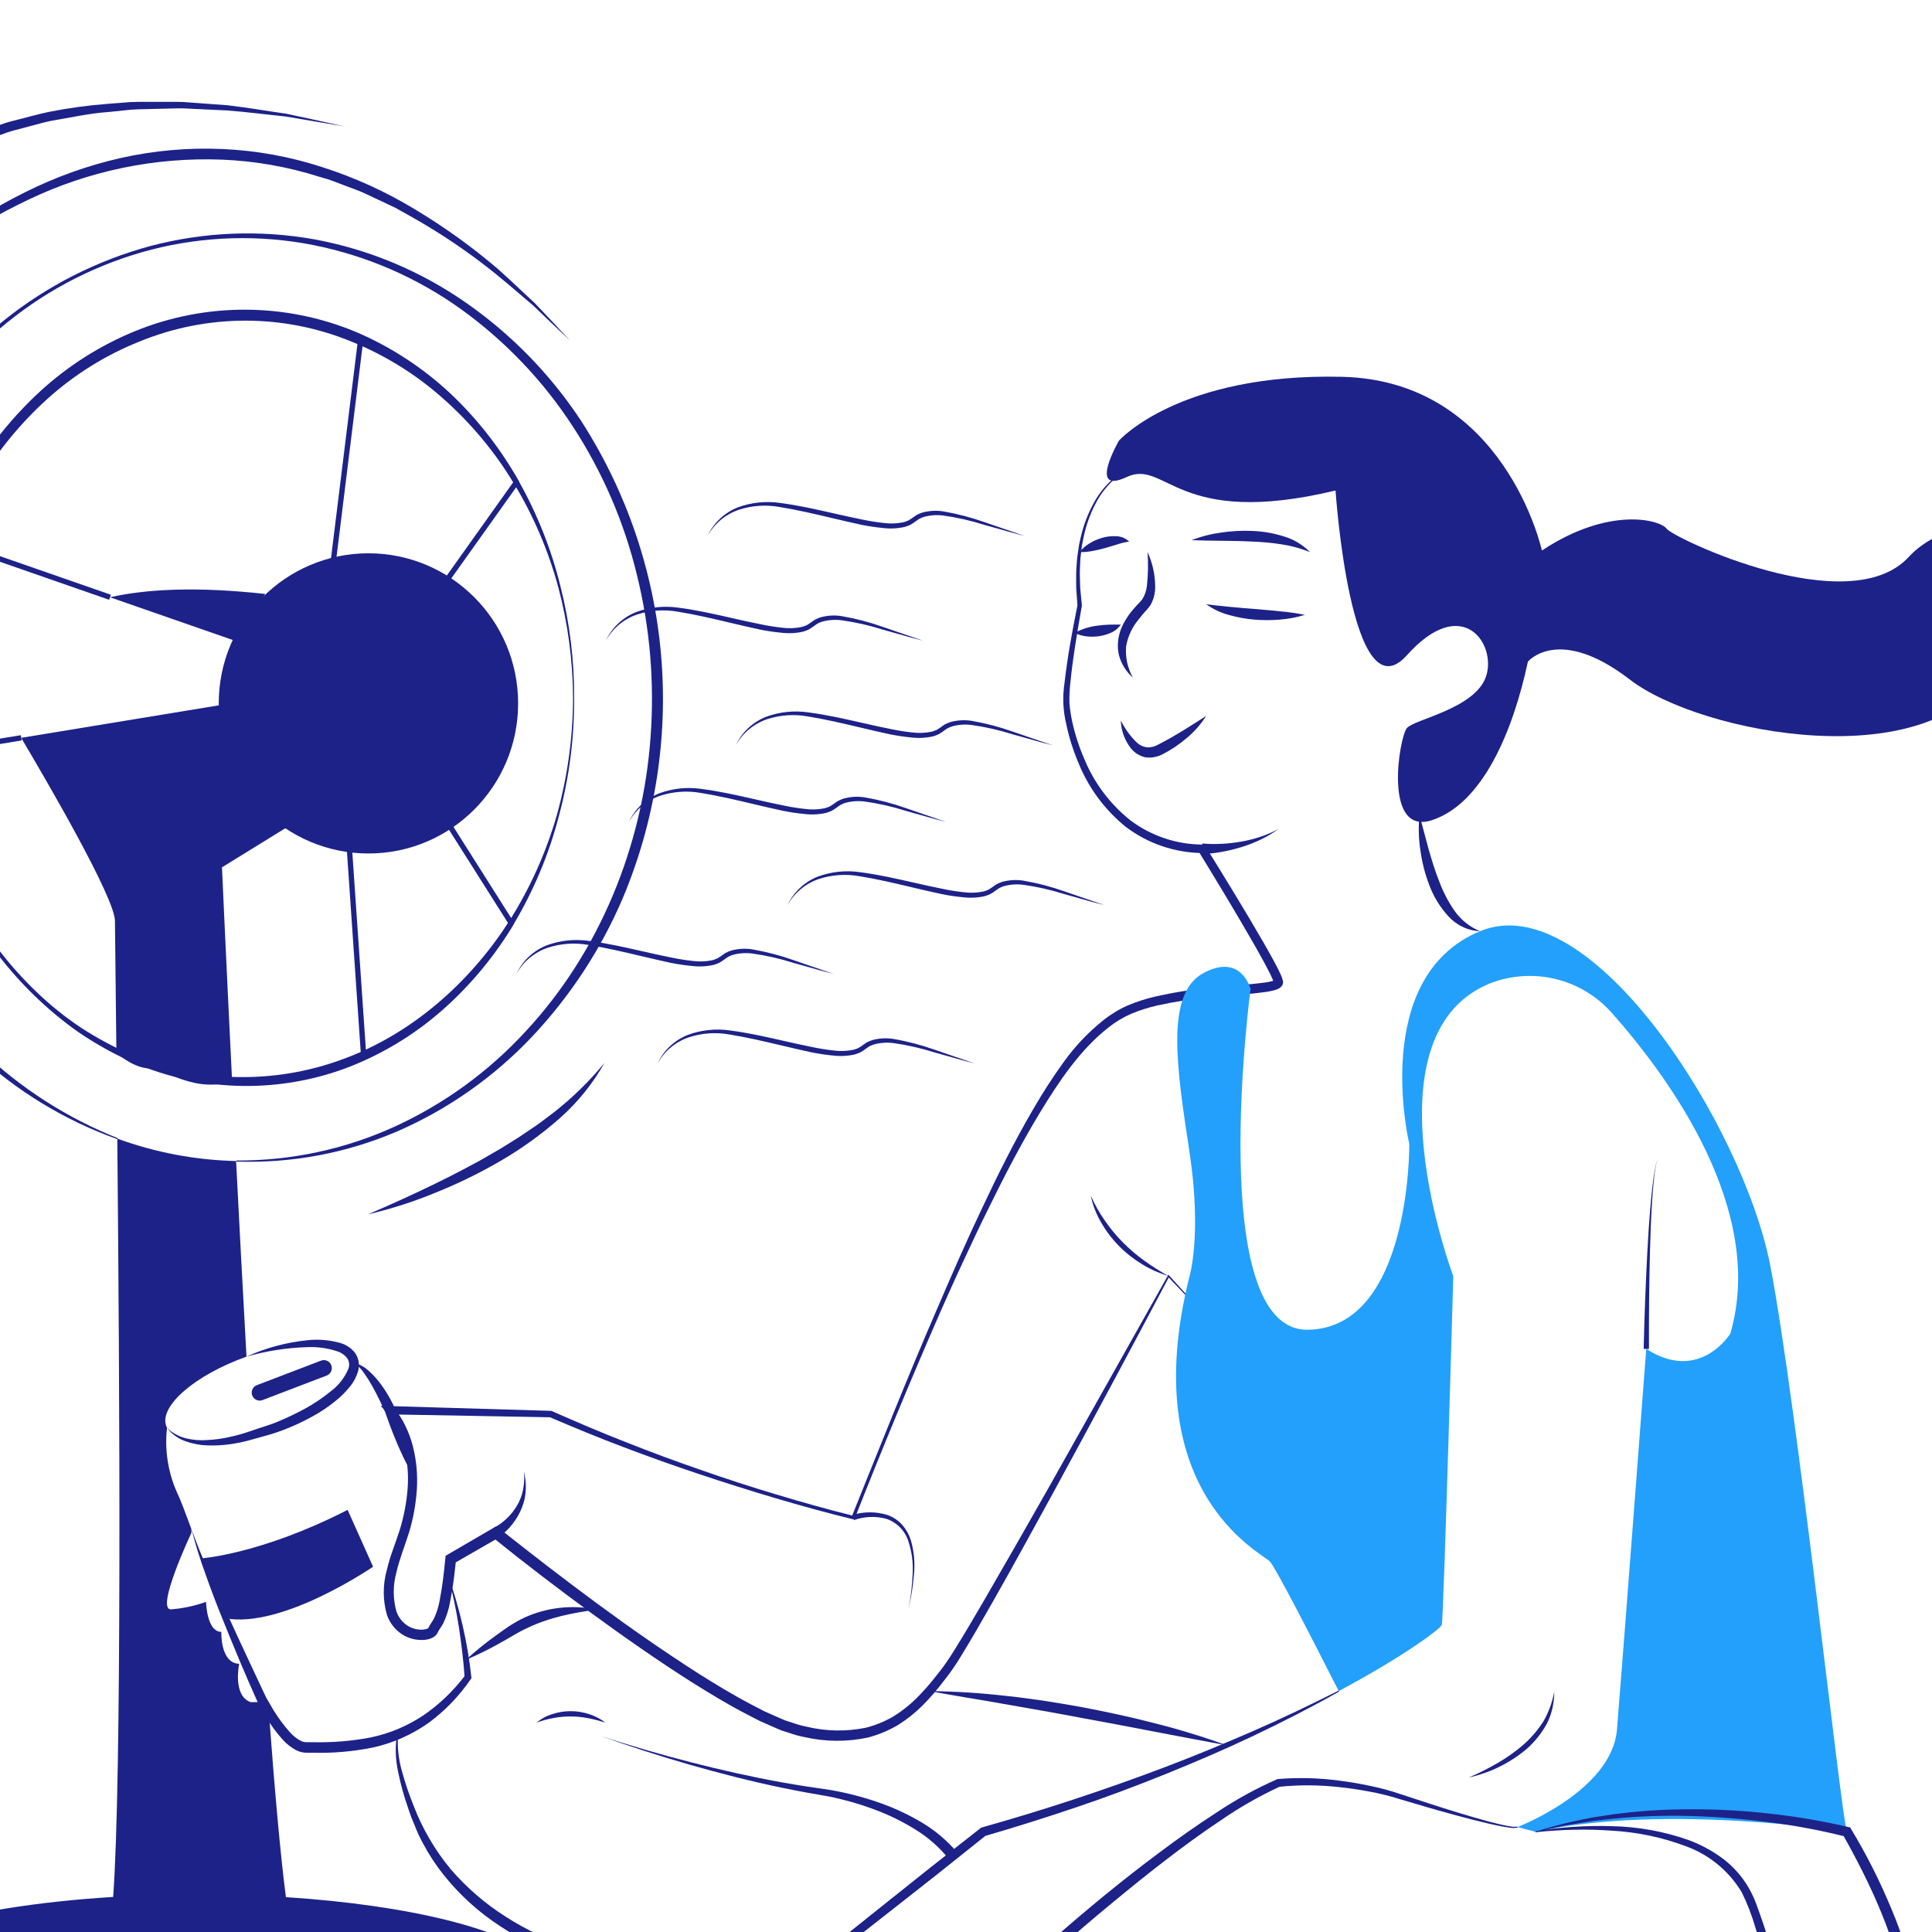 <svg width="130" height="130" viewBox="0 0 130 130" fill="none" xmlns="http://www.w3.org/2000/svg">
<g clip-path="url(#clip0_1121_14242)">
<path d="M15.664 43.064L7.399 40.188C9.885 39.629 13.264 39.461 17.85 39.966C16.491 42.127 15.692 44.594 15.525 47.143L15.664 43.064ZM7.735 61.971C7.735 60.406 3.049 52.383 1.424 49.647L15.518 47.33C15.453 50.005 16.325 53.013 19.393 55.61L14.936 58.361C14.936 58.361 15.2 64.288 15.618 72.758C12.91 72.639 10.258 71.952 7.831 70.742C7.778 65.742 7.735 62.397 7.735 61.971ZM22.822 137.44C22.734 137.904 22.778 138.383 22.95 138.822C19.747 139.167 16.528 139.337 13.307 139.331C0.195 139.331 -10.438 136.677 -10.438 133.4C-10.438 130.614 -2.748 128.279 7.614 127.641C8.199 119.708 8.053 93.441 7.892 76.615C10.457 77.552 13.157 78.061 15.886 78.123C16.096 82.246 16.332 86.73 16.586 91.285C13.125 92.521 10.707 94.605 11.182 95.945C11.199 95.996 11.222 96.045 11.25 96.092L11.235 96.095C11.07 97.593 11.312 99.108 11.935 100.479C12.132 100.877 12.46 101.75 12.882 102.904L12.878 103.144C12.878 103.144 10.435 108.322 11.507 108.29C12.312 108.228 13.104 108.058 13.864 107.785C13.864 107.785 13.907 109.805 14.893 109.805C14.893 109.805 14.807 111.911 16.093 111.954C16.093 111.954 15.636 114.099 16.864 114.533H17.507L17.621 114.393C17.779 114.683 17.936 114.959 18.093 115.217V115.22C18.482 120.467 18.872 124.858 19.239 127.655C27.586 128.193 34.158 129.833 36.305 131.921C32.187 132.963 23.218 135.456 22.822 137.44Z" fill="#1D2289"/>
<path d="M7.891 76.649C4.395 75.401 1.186 73.459 -1.544 70.94C-4.255 68.386 -6.489 65.366 -8.141 62.024C-9.795 58.679 -10.871 55.076 -11.322 51.369C-11.451 50.447 -11.53 49.518 -11.56 48.586L-11.607 47.19C-11.618 46.724 -11.59 46.258 -11.583 45.793C-11.513 43.931 -11.298 42.077 -10.939 40.249C-10.209 36.591 -8.862 33.086 -6.955 29.883C-5.056 26.686 -2.599 23.857 0.298 21.532C3.201 19.214 6.548 17.518 10.132 16.551C13.729 15.602 17.489 15.45 21.151 16.104C24.819 16.78 28.3 18.236 31.361 20.373C34.427 22.509 37.057 25.211 39.113 28.336C42.154 33.06 43.997 38.459 44.481 44.062C44.965 49.664 44.074 55.3 41.887 60.478C40.414 63.914 38.348 67.061 35.783 69.775C33.219 72.486 30.135 74.648 26.716 76.134C23.301 77.597 19.607 78.288 15.896 78.159L15.897 78.088C19.578 78.11 23.22 77.33 26.57 75.802C29.901 74.272 32.895 72.093 35.376 69.391C40.368 64.028 43.253 56.87 43.775 49.593C44.046 45.942 43.739 42.272 42.865 38.718C42.008 35.158 40.549 31.773 38.552 28.707C36.557 25.637 34.012 22.964 31.047 20.823C28.07 18.682 24.672 17.204 21.079 16.489C17.473 15.778 13.755 15.882 10.195 16.795C6.633 17.719 3.31 19.401 0.452 21.726C-0.977 22.878 -2.293 24.166 -3.476 25.57C-4.653 26.979 -5.703 28.489 -6.612 30.084C-8.428 33.275 -9.695 36.75 -10.359 40.363C-10.701 42.161 -10.902 43.984 -10.96 45.814C-10.963 46.271 -10.989 46.729 -10.975 47.186L-10.921 48.558C-10.913 49.474 -10.795 50.382 -10.7 51.291C-10.282 54.937 -9.25 58.484 -7.648 61.782C-6.059 65.092 -3.907 68.099 -1.287 70.667C1.372 73.214 4.497 75.222 7.915 76.582L7.891 76.649Z" fill="#1D2289"/>
<path d="M7.844 70.71C8.188 70.741 8.528 70.81 8.857 70.914C9.018 70.96 9.178 71.009 9.333 71.069C9.491 71.121 9.644 71.187 9.79 71.268C10.076 71.452 10.373 71.619 10.678 71.769C10.995 71.887 11.328 71.954 11.665 71.969C12.002 71.981 12.337 72.01 12.67 72.056C13.001 72.096 13.331 72.125 13.656 72.186C14.324 72.306 14.98 72.486 15.616 72.722L15.613 72.794C14.939 72.977 14.236 73.028 13.543 72.943C13.202 72.894 12.865 72.82 12.535 72.72C12.201 72.627 11.877 72.503 11.567 72.349C11.262 72.194 10.94 72.073 10.608 71.989C10.279 71.906 9.92 71.904 9.582 71.828C9.249 71.739 8.931 71.603 8.637 71.423C8.331 71.249 8.053 71.031 7.812 70.774L7.844 70.71Z" fill="#1D2289"/>
<path d="M38.631 46.993C38.645 49.651 38.305 52.299 37.618 54.867C36.95 57.448 35.917 59.92 34.55 62.207L34.577 62.111L34.577 62.114L34.578 62.164L34.55 62.211C33.254 64.376 31.631 66.327 29.738 67.993C27.832 69.664 25.644 70.979 23.275 71.875C18.475 73.652 13.167 73.445 8.519 71.299C7.381 70.765 6.287 70.14 5.248 69.431C4.224 68.706 3.257 67.903 2.355 67.03C1.453 66.16 0.617 65.223 -0.144 64.227C-0.507 63.717 -0.883 63.215 -1.221 62.687C-1.547 62.153 -1.896 61.632 -2.186 61.076C-4.626 56.665 -5.891 51.697 -5.859 46.653C-5.856 44.134 -5.534 41.625 -4.899 39.188C-4.586 37.967 -4.184 36.77 -3.695 35.609L-3.33 34.736C-3.212 34.443 -3.056 34.168 -2.921 33.883L-2.5 33.036C-2.35 32.758 -2.186 32.488 -2.028 32.215C-0.753 30.027 0.843 28.043 2.705 26.329C4.578 24.612 6.74 23.241 9.091 22.28C13.851 20.341 19.181 20.357 23.93 22.326C26.262 23.318 28.404 24.709 30.261 26.436C32.1 28.163 33.664 30.16 34.9 32.361L34.926 32.406L34.925 32.452L34.925 32.456L34.9 32.364C36.153 34.586 37.099 36.968 37.71 39.446C38.337 41.912 38.647 44.448 38.631 46.993ZM38.56 46.993C38.547 44.458 38.211 41.935 37.559 39.486C36.895 37.046 35.896 34.711 34.591 32.547L34.567 32.507L34.566 32.456L34.566 32.452L34.59 32.543C33.31 30.425 31.72 28.511 29.872 26.867C28.041 25.223 25.938 23.911 23.659 22.989C19.083 21.106 13.951 21.105 9.374 22.986C7.096 23.898 4.997 25.207 3.174 26.853C1.35 28.506 -0.217 30.425 -1.473 32.545C-1.629 32.811 -1.796 33.07 -1.946 33.339L-2.371 34.16C-2.507 34.436 -2.665 34.703 -2.785 34.987L-3.156 35.835C-3.654 36.966 -4.069 38.132 -4.396 39.325C-5.06 41.714 -5.418 44.178 -5.462 46.657C-5.515 49.142 -5.255 51.624 -4.689 54.044C-4.1 56.462 -3.195 58.791 -1.996 60.97C-1.39 62.054 -0.707 63.093 0.048 64.079C0.81 65.058 1.645 65.977 2.545 66.83C3.443 67.683 4.412 68.457 5.441 69.145C6.476 69.819 7.563 70.408 8.692 70.907C13.257 72.863 18.396 72.995 23.054 71.275C27.676 69.588 31.562 66.168 34.241 62.017L34.213 62.114L34.213 62.111L34.214 62.056L34.241 62.014C35.658 59.787 36.747 57.367 37.474 54.827C38.183 52.276 38.548 49.641 38.56 46.993Z" fill="#1D2289"/>
<path d="M24.791 57.429C30.354 57.429 34.863 52.907 34.863 47.329C34.863 41.751 30.354 37.23 24.791 37.23C19.228 37.23 14.719 41.751 14.719 47.329C14.719 52.907 19.228 57.429 24.791 57.429Z" fill="#1D2289"/>
<path d="M75.113 32.131C74.523 32.631 74.04 33.245 73.693 33.936C73.34 34.624 73.08 35.355 72.919 36.112L72.805 36.679L72.735 37.254C72.674 37.636 72.685 38.025 72.659 38.41C72.654 38.796 72.677 39.182 72.684 39.568L72.796 40.722L72.799 40.745L72.795 40.768C72.49 42.516 72.185 44.273 72.012 46.031C71.965 46.463 71.948 46.898 71.961 47.332C71.997 47.765 72.064 48.194 72.16 48.618C72.352 49.472 72.626 50.306 72.978 51.108C73.647 52.719 74.716 54.132 76.082 55.214C77.472 56.25 79.154 56.815 80.886 56.829L81.038 56.832L81.12 56.964C82.442 59.094 83.751 61.228 85.009 63.402C85.321 63.948 85.632 64.492 85.923 65.059C85.996 65.201 86.071 65.34 86.137 65.494L86.24 65.72C86.274 65.814 86.304 65.926 86.33 66.029L86.335 66.049L86.335 66.105C86.334 66.141 86.327 66.177 86.316 66.212C86.297 66.272 86.267 66.327 86.225 66.374C86.174 66.432 86.112 66.481 86.044 66.516C85.954 66.563 85.86 66.6 85.762 66.626C85.599 66.671 85.434 66.707 85.267 66.732C83.993 66.917 82.758 66.968 81.519 67.098C80.287 67.204 79.065 67.392 77.858 67.66C77.266 67.795 76.685 67.98 76.124 68.212C75.573 68.453 75.056 68.764 74.585 69.138C72.669 70.64 71.262 72.754 69.972 74.869C68.684 77.002 67.533 79.225 66.436 81.471C65.879 82.591 65.349 83.724 64.823 84.859C64.287 85.989 63.785 87.136 63.274 88.278C61.271 92.866 59.353 97.492 57.52 102.155L57.483 102.248L57.386 102.225C55.637 101.801 53.907 101.32 52.184 100.811C50.462 100.299 48.748 99.758 47.044 99.189C45.339 98.62 43.647 98.016 41.966 97.377C40.282 96.746 38.622 96.053 36.967 95.348L37.049 95.366L26.247 95.171L26.451 94.695C26.788 95.071 27.069 95.496 27.283 95.954C27.498 96.398 27.668 96.863 27.788 97.342C28.026 98.294 28.113 99.278 28.046 100.257C27.979 101.228 27.804 102.188 27.523 103.12C27.228 104.056 26.872 104.915 26.672 105.807C26.435 106.663 26.435 107.568 26.672 108.424C26.804 108.807 27.055 109.137 27.388 109.366C27.718 109.586 28.113 109.686 28.507 109.649C28.698 109.634 28.858 109.548 28.828 109.532C28.887 109.409 28.956 109.291 29.034 109.179C29.095 109.092 29.151 109.001 29.202 108.907C29.387 108.507 29.517 108.085 29.591 107.65C29.77 106.745 29.873 105.807 29.965 104.87L29.983 104.685L30.144 104.591L33.183 102.821L33.4 102.694L33.602 102.854C37.931 106.277 42.345 109.629 46.986 112.601C48.152 113.333 49.327 114.052 50.54 114.685L51.45 115.157L52.381 115.568C52.537 115.634 52.691 115.708 52.848 115.768L53.323 115.92C53.637 116.034 53.959 116.124 54.286 116.188C55.586 116.499 56.937 116.523 58.247 116.258C58.886 116.096 59.5 115.848 60.073 115.521C60.641 115.173 61.169 114.762 61.644 114.295C62.126 113.815 62.576 113.305 62.992 112.767C63.424 112.24 63.819 111.683 64.174 111.101C64.907 109.937 65.602 108.736 66.3 107.542C67.687 105.146 69.064 102.743 70.431 100.332L78.58 85.84L78.618 85.772L78.669 85.829L79.855 87.131L79.802 87.18L78.588 85.904L78.677 85.893C76.086 90.794 73.465 95.678 70.812 100.545C69.48 102.976 68.152 105.409 66.78 107.82C66.091 109.024 65.409 110.229 64.677 111.417C64.316 112.022 63.913 112.6 63.473 113.148C63.046 113.71 62.584 114.244 62.088 114.747C61.58 115.255 61.016 115.704 60.406 116.084C59.78 116.45 59.106 116.729 58.405 116.914C56.998 117.216 55.543 117.207 54.14 116.887C53.789 116.82 53.443 116.725 53.107 116.604L52.594 116.44C52.428 116.378 52.269 116.302 52.106 116.233L51.138 115.808L50.205 115.327C48.964 114.682 47.775 113.958 46.596 113.221C44.247 111.733 41.975 110.138 39.736 108.501C37.498 106.86 35.296 105.18 33.135 103.433L33.554 103.466L30.507 105.22L30.686 104.941C30.587 105.891 30.479 106.839 30.285 107.794C30.197 108.295 30.041 108.781 29.82 109.239C29.688 109.487 29.527 109.676 29.46 109.83L29.443 109.863C29.426 109.895 29.408 109.926 29.389 109.955C29.354 110.006 29.313 110.052 29.265 110.09C29.192 110.15 29.111 110.198 29.024 110.233C28.883 110.291 28.735 110.327 28.583 110.341C28.027 110.394 27.47 110.251 27.007 109.939C26.554 109.627 26.213 109.177 26.034 108.657C25.755 107.677 25.752 106.64 26.024 105.659C26.137 105.185 26.277 104.718 26.444 104.261C26.612 103.801 26.748 103.376 26.902 102.932C27.173 102.048 27.348 101.137 27.425 100.216C27.498 99.302 27.428 98.381 27.217 97.489C27.111 97.046 26.96 96.616 26.767 96.205C26.584 95.801 26.345 95.426 26.057 95.089L25.617 94.594L26.26 94.613L37.059 94.933L37.103 94.935L37.141 94.952C38.781 95.674 40.428 96.383 42.099 97.033C43.764 97.694 45.445 98.318 47.141 98.903C48.833 99.498 50.538 100.052 52.257 100.565C53.974 101.081 55.701 101.57 57.439 101.999L57.305 102.069C59.178 97.422 61.021 92.763 63.014 88.165C64.004 85.862 65.004 83.564 66.081 81.299C67.146 79.029 68.267 76.782 69.537 74.609C70.168 73.516 70.854 72.456 71.594 71.434C72.342 70.395 73.226 69.463 74.223 68.662C74.731 68.255 75.29 67.916 75.885 67.653C76.477 67.405 77.089 67.206 77.715 67.06C78.947 66.78 80.197 66.581 81.455 66.466C82.7 66.329 83.965 66.268 85.167 66.105C85.309 66.084 85.45 66.055 85.588 66.018C85.642 66.004 85.694 65.986 85.744 65.962C85.759 65.954 85.764 65.946 85.748 65.963C85.734 65.982 85.723 66.003 85.716 66.025C85.711 66.041 85.708 66.058 85.707 66.075C85.707 66.084 85.707 66.092 85.709 66.101L85.705 66.093C85.686 66.048 85.671 66.001 85.658 65.954L85.567 65.752C85.511 65.618 85.438 65.48 85.369 65.343C85.091 64.795 84.784 64.25 84.478 63.707C83.24 61.539 81.943 59.397 80.637 57.265L80.871 57.399C79.024 57.371 77.233 56.757 75.757 55.643C74.333 54.493 73.229 52.995 72.55 51.293C72.198 50.459 71.927 49.594 71.742 48.708C71.53 47.819 71.49 46.897 71.624 45.992C71.827 44.21 72.148 42.459 72.504 40.711L72.502 40.757L72.416 39.582C72.418 39.188 72.404 38.795 72.419 38.403C72.455 38.011 72.453 37.617 72.524 37.228L72.61 36.645L72.74 36.07C72.922 35.304 73.205 34.566 73.581 33.875C73.951 33.179 74.459 32.565 75.072 32.072L75.113 32.131Z" fill="#1D2289"/>
<path d="M33.188 102.833C33.515 102.66 33.817 102.443 34.085 102.188C34.364 101.927 34.603 101.626 34.795 101.295C34.994 100.96 35.132 100.592 35.202 100.209C35.276 99.816 35.292 99.415 35.251 99.018C35.352 99.413 35.395 99.822 35.379 100.23C35.364 100.649 35.275 101.062 35.117 101.45C34.96 101.846 34.746 102.216 34.482 102.55C34.212 102.894 33.896 103.199 33.542 103.455L33.188 102.833ZM57.35 101.943C58.119 101.702 58.943 101.701 59.712 101.94C60.094 102.074 60.437 102.302 60.708 102.603C60.97 102.903 61.167 103.254 61.287 103.634C61.505 104.382 61.577 105.165 61.499 105.94C61.437 106.706 61.316 107.467 61.138 108.215C61.286 107.463 61.377 106.701 61.41 105.935C61.457 105.176 61.358 104.416 61.119 103.694C61.005 103.344 60.811 103.026 60.552 102.765C60.293 102.505 59.976 102.309 59.627 102.195C58.915 102.006 58.163 102.036 57.468 102.281L57.35 101.943ZM73.396 80.451C73.655 81.04 73.971 81.601 74.34 82.127C74.699 82.651 75.105 83.142 75.553 83.593C75.999 84.046 76.482 84.46 76.999 84.831C77.522 85.205 78.064 85.551 78.625 85.866C78.318 85.763 78.01 85.653 77.71 85.524C77.412 85.389 77.123 85.236 76.844 85.064C76.281 84.723 75.761 84.314 75.299 83.844C74.835 83.375 74.434 82.848 74.105 82.276C73.768 81.712 73.528 81.095 73.396 80.451Z" fill="#1D2289"/>
<path d="M119.131 85.222C117.331 75.81 107.044 59.564 99.587 62.658C92.129 65.753 94.829 76.97 94.829 76.97C94.829 76.97 94.958 89.348 88.014 89.477C81.071 89.606 84.147 66.544 84.147 66.544C84.147 66.544 83.514 64.077 80.943 65.495C78.371 66.913 79.207 72.006 80.043 77.55C80.878 83.094 80.043 85.866 80.043 85.866C76.407 100.332 84.8 104.433 85.443 105.067C85.782 105.4 88.036 109.762 90.082 113.791C94.594 111.37 96.954 109.572 97.015 109.332C97.144 108.817 97.787 85.866 97.787 85.866C97.787 85.866 91.747 69.843 100.122 66.225C101.552 65.635 103.131 65.51 104.635 65.868C106.14 66.225 107.495 67.046 108.509 68.217C112.302 72.504 118.852 81.425 116.431 89.734C116.431 89.734 114.373 93.087 110.773 90.766C110.773 90.766 109.144 112.255 108.802 116.381C108.459 120.507 102.108 122.938 102.108 122.938L103.316 123.257C112.188 121.323 124.274 123.257 124.274 123.257C123.888 122.226 120.931 94.634 119.131 85.222Z" fill="#23A0FB"/>
<path d="M90.103 113.823C88.231 114.882 86.313 115.859 84.371 116.785C82.428 117.709 80.449 118.556 78.454 119.365C76.458 120.17 74.443 120.929 72.402 121.614C70.364 122.305 68.311 122.951 66.243 123.551L66.348 123.497L63.046 126.132L59.725 128.742L56.4 131.348L55.565 131.995C55.281 132.223 54.984 132.433 54.674 132.623C54.045 133.008 53.344 133.219 52.796 133.567C52.249 133.944 51.841 134.491 51.633 135.123L50.858 137.085C50.347 138.392 49.813 139.709 49.319 141.009C49.276 141.347 49.254 141.687 49.253 142.028L49.236 143.084L49.238 145.198C49.248 146.608 49.267 148.018 49.295 149.428L49.257 149.348C49.546 149.588 49.913 149.713 50.288 149.702C50.469 149.676 50.642 149.608 50.793 149.502C50.944 149.397 51.068 149.258 51.155 149.096C51.357 148.759 51.52 148.4 51.64 148.026C51.769 147.65 51.879 147.268 51.97 146.88C52.324 145.32 52.547 143.733 52.637 142.135L52.638 142.12L52.643 142.103L53.204 140.163L53.362 139.618L53.528 140.165C53.987 141.677 54.464 143.189 55.008 144.666C55.147 145.034 55.288 145.401 55.45 145.75C55.521 145.915 55.607 146.072 55.707 146.221C55.756 146.323 55.929 146.383 56.1 146.436C56.848 146.605 57.614 146.682 58.38 146.665L58.453 146.666L58.513 146.703L59.547 147.339L59.608 147.376L59.647 147.454C59.96 148.081 60.416 148.626 60.978 149.044C61.529 149.443 62.211 149.615 62.884 149.525C63.583 149.421 64.254 149.183 64.863 148.824C65.474 148.474 66.021 148.021 66.48 147.487L66.428 147.798C66.336 147.596 66.191 147.423 66.01 147.296C65.817 147.164 65.593 147.083 65.361 147.062C65.109 147.04 64.856 147.056 64.61 147.112C64.483 147.148 64.355 147.178 64.228 147.219L63.849 147.362L63.44 147.516L63.378 147.094L62.717 142.584L62.687 142.379L62.857 142.245C63.784 141.501 64.662 140.697 65.485 139.839C66.312 138.982 67.085 138.076 67.801 137.125C68.501 136.169 69.116 135.155 69.641 134.093C70.135 133.03 70.486 131.905 70.684 130.749L70.707 130.611L70.802 130.527C73.134 128.476 75.522 126.506 78.012 124.654C79.253 123.724 80.519 122.826 81.825 121.983C83.123 121.111 84.494 120.356 85.924 119.726L85.96 119.711L85.989 119.708C87.379 119.594 88.778 119.632 90.16 119.821C90.848 119.905 91.53 120.026 92.207 120.171C92.886 120.308 93.556 120.49 94.212 120.714C95.515 121.145 96.819 121.575 98.131 121.975C98.787 122.175 99.445 122.37 100.107 122.548C100.438 122.636 100.77 122.721 101.104 122.795C101.271 122.831 101.438 122.865 101.607 122.89C101.768 122.925 101.934 122.93 102.098 122.906L102.126 122.971C101.951 123.008 101.771 123.01 101.595 122.978C101.423 122.958 101.253 122.929 101.083 122.899C100.744 122.836 100.408 122.761 100.073 122.684C99.403 122.527 98.737 122.354 98.074 122.176C96.747 121.816 95.425 121.436 94.11 121.037C93.461 120.831 92.8 120.668 92.13 120.549C91.461 120.422 90.788 120.318 90.111 120.251C88.766 120.099 87.408 120.092 86.061 120.231L86.126 120.213C84.739 120.853 83.408 121.613 82.151 122.482C80.872 123.332 79.629 124.241 78.409 125.182C77.187 126.119 75.989 127.088 74.802 128.071C73.615 129.053 72.437 130.052 71.289 131.073L71.407 130.851C71.202 132.081 70.833 133.278 70.311 134.41C69.769 135.518 69.132 136.576 68.406 137.572C67.676 138.557 66.879 139.489 66.02 140.363C65.165 141.241 64.253 142.063 63.29 142.821L63.43 142.482L64.055 146.997L63.584 146.729L64.017 146.57C64.165 146.524 64.318 146.488 64.469 146.447C64.787 146.379 65.114 146.361 65.438 146.394C65.782 146.431 66.111 146.554 66.394 146.753C66.688 146.96 66.915 147.248 67.049 147.582L67.118 147.753L66.997 147.894C66.483 148.493 65.867 148.996 65.177 149.379C64.493 149.767 63.74 150.018 62.961 150.12C62.552 150.167 62.139 150.138 61.742 150.032C61.349 149.922 60.98 149.742 60.652 149.5C60.019 149.017 59.511 148.389 59.171 147.669L59.271 147.783L58.248 147.13L58.38 147.168C57.566 147.173 56.754 147.075 55.963 146.878C55.856 146.845 55.752 146.804 55.652 146.755C55.599 146.727 55.545 146.689 55.493 146.655C55.442 146.609 55.396 146.559 55.355 146.504C55.233 146.326 55.13 146.134 55.049 145.934C54.883 145.561 54.747 145.187 54.612 144.811C54.087 143.306 53.638 141.787 53.204 140.259L53.527 140.261L52.931 142.189L52.938 142.157C52.815 143.767 52.572 145.366 52.21 146.94C52.115 147.334 52.001 147.724 51.866 148.106C51.737 148.497 51.564 148.871 51.35 149.222C51.243 149.412 51.093 149.575 50.912 149.698C50.731 149.82 50.524 149.898 50.307 149.926C49.873 149.94 49.45 149.794 49.118 149.514L49.08 149.485L49.079 149.433L48.988 145.201L48.968 143.083L48.975 142.022C48.973 141.658 48.995 141.294 49.039 140.932C49.513 139.587 50.013 138.276 50.499 136.946L51.234 134.956C51.462 134.234 51.917 133.607 52.532 133.167C53.17 132.75 53.837 132.541 54.402 132.173C54.959 131.819 55.49 131.334 56.044 130.901L59.344 128.262L62.648 125.628L65.971 123.017L66.019 122.979L66.076 122.963C70.203 121.802 74.274 120.462 78.29 118.944C80.296 118.186 82.279 117.365 84.246 116.51C86.214 115.654 88.151 114.727 90.069 113.76L90.103 113.823ZM110.598 90.765C110.651 88.62 110.727 86.479 110.841 84.338C110.898 83.268 110.964 82.198 111.059 81.13C111.103 80.596 111.159 80.063 111.227 79.531C111.266 79.266 111.293 78.999 111.35 78.736C111.377 78.605 111.398 78.472 111.429 78.342L111.548 77.959L111.44 78.345C111.412 78.476 111.395 78.609 111.372 78.74C111.322 79.003 111.303 79.271 111.271 79.536C111.218 80.068 111.176 80.602 111.148 81.137C111.083 82.205 111.047 83.275 111.019 84.345C110.965 86.485 110.948 88.628 110.955 90.767L110.598 90.765ZM98.835 119.601C99.495 119.322 100.135 119.001 100.754 118.64C101.367 118.288 101.946 117.879 102.483 117.419C103.012 116.957 103.472 116.422 103.85 115.831C104.205 115.215 104.452 114.542 104.579 113.841C104.587 114.578 104.42 115.307 104.093 115.967C103.74 116.618 103.275 117.201 102.718 117.689C101.598 118.633 100.265 119.289 98.835 119.601ZM103.354 123.249C103.372 123.229 103.338 123.21 103.353 123.215L103.393 123.208L103.473 123.194L103.632 123.168L103.952 123.12L104.593 123.037C105.021 122.985 105.451 122.951 105.881 122.923C106.742 122.869 107.606 122.85 108.471 122.879C110.214 122.914 111.94 123.226 113.586 123.801C114.418 124.103 115.201 124.524 115.912 125.051C116.631 125.59 117.233 126.271 117.68 127.051C117.901 127.44 118.086 127.848 118.233 128.27C118.382 128.676 118.524 129.086 118.663 129.496C118.94 130.318 119.19 131.149 119.414 131.989C119.886 133.672 120.167 135.403 120.249 137.149C120.361 138.917 120.091 140.689 119.457 142.343C118.787 143.997 117.632 145.408 116.145 146.39C115.42 146.881 114.638 147.282 113.818 147.587C113.005 147.895 112.171 148.141 111.322 148.323L111.307 148.326H111.291L107.048 148.302C105.634 148.289 104.219 148.293 102.805 148.302L102.853 148.077C104.672 148.84 106.566 149.41 108.503 149.777C110.424 150.178 112.4 150.243 114.342 149.968C114.819 149.89 115.291 149.78 115.753 149.638C116.216 149.486 116.685 149.325 117.142 149.148C118.065 148.81 118.964 148.415 119.848 147.993C120.727 147.564 121.578 147.08 122.396 146.543C123.212 146.015 123.983 145.418 124.7 144.76C125.408 144.102 126.046 143.372 126.605 142.582C127.15 141.79 127.586 140.929 127.903 140.02C128.064 139.569 128.194 139.107 128.291 138.637C128.34 138.404 128.374 138.167 128.394 137.93C128.415 137.693 128.465 137.459 128.464 137.219C128.495 136.253 128.427 135.287 128.262 134.335C127.594 130.494 125.914 126.835 123.992 123.434L124.191 123.582C122.493 123.157 120.771 122.833 119.035 122.611C117.294 122.387 115.545 122.249 113.788 122.196C112.031 122.144 110.273 122.205 108.525 122.379L107.213 122.523C106.778 122.584 106.346 122.665 105.911 122.735L105.26 122.844L104.64 122.98C104.23 123.064 103.793 123.143 103.354 123.249ZM103.284 123.265C104.136 122.985 105.001 122.749 105.876 122.557C106.31 122.468 106.742 122.369 107.177 122.289L108.49 122.089C110.248 121.852 112.02 121.736 113.793 121.743C115.568 121.738 117.341 121.836 119.104 122.036C120.874 122.231 122.63 122.53 124.364 122.933L124.491 122.963L124.563 123.081C125.598 124.797 126.502 126.588 127.268 128.441C128.054 130.296 128.635 132.231 129.002 134.212C129.182 135.216 129.254 136.237 129.218 137.257C129.215 137.513 129.161 137.77 129.135 138.026C129.11 138.282 129.07 138.537 129.015 138.789C128.906 139.291 128.763 139.784 128.586 140.265C128.239 141.229 127.764 142.143 127.176 142.981C126.581 143.807 125.902 144.568 125.15 145.253C123.637 146.586 121.935 147.687 120.099 148.52C119.189 148.936 118.266 149.324 117.323 149.649C116.852 149.817 116.378 149.966 115.898 150.11C115.41 150.247 114.913 150.349 114.411 150.417C112.417 150.648 110.399 150.535 108.443 150.083C106.495 149.668 104.591 149.069 102.757 148.292L102.226 148.064L102.805 148.067C104.219 148.076 105.634 148.08 107.048 148.067L111.291 148.043L111.26 148.046C112.088 147.849 112.9 147.586 113.687 147.26C114.472 146.944 115.216 146.535 115.903 146.041C117.285 145.077 118.341 143.715 118.933 142.135C119.505 140.547 119.74 138.858 119.625 137.175C119.524 135.475 119.256 133.79 118.823 132.143C118.614 131.315 118.376 130.494 118.109 129.68C117.876 128.869 117.571 128.081 117.197 127.326C116.333 125.887 115 124.791 113.423 124.223C111.829 123.626 110.154 123.275 108.455 123.182C107.603 123.118 106.746 123.101 105.89 123.12C105.462 123.129 105.034 123.15 104.606 123.177L103.964 123.225L103.644 123.256L103.484 123.273L103.404 123.283L103.365 123.288C103.35 123.29 103.336 123.289 103.322 123.285C103.308 123.281 103.295 123.275 103.284 123.265ZM31.359 111.678C31.951 111.134 32.574 110.625 33.225 110.154C33.544 109.911 33.874 109.69 34.202 109.458C34.548 109.229 34.909 109.024 35.283 108.846C36.789 108.16 38.471 107.968 40.092 108.297C39.292 108.43 38.514 108.552 37.759 108.741C37.383 108.839 37.01 108.937 36.648 109.07C36.284 109.189 35.928 109.332 35.582 109.497C35.232 109.654 34.892 109.832 34.564 110.029C34.219 110.225 33.878 110.436 33.525 110.622C32.825 111.016 32.101 111.369 31.359 111.678Z" fill="#1D2289"/>
<path d="M49.12 143.488C47.382 144.407 45.516 145.06 43.585 145.425C41.65 145.812 39.672 145.94 37.703 145.805C35.738 145.654 33.798 145.267 31.924 144.654C30.044 144.082 28.23 143.313 26.51 142.36C25.644 141.888 24.84 141.31 24.116 140.639C23.755 140.297 23.436 139.912 23.168 139.492C22.887 139.068 22.714 138.58 22.666 138.072C22.641 137.812 22.666 137.549 22.739 137.298C22.834 137.05 22.986 136.826 23.183 136.647C23.548 136.304 23.955 136.008 24.394 135.766C25.253 135.285 26.141 134.86 27.054 134.493C30.706 133.089 34.451 131.939 38.261 131.052L38.247 131.79C37.425 131.542 36.624 131.229 35.852 130.855C35.081 130.489 34.339 130.068 33.63 129.593C32.199 128.659 30.925 127.501 29.857 126.164C29.325 125.497 28.855 124.781 28.456 124.026C28.25 123.653 28.071 123.265 27.919 122.867L27.674 122.278L27.467 121.682C27.185 120.885 26.96 120.07 26.793 119.241C26.609 118.412 26.581 117.556 26.709 116.716L26.78 116.726C26.725 117.555 26.815 118.386 27.046 119.184C27.267 119.985 27.534 120.772 27.846 121.542C28.439 123.079 29.278 124.509 30.329 125.776C31.399 127.019 32.647 128.096 34.032 128.973C34.722 129.415 35.439 129.812 36.179 130.162C36.91 130.518 37.667 130.817 38.444 131.056L38.453 131.058C38.533 131.082 38.604 131.132 38.653 131.2C38.702 131.269 38.727 131.351 38.724 131.435C38.721 131.519 38.691 131.6 38.638 131.665C38.585 131.73 38.512 131.775 38.43 131.794C36.542 132.232 34.651 132.69 32.781 133.213C30.909 133.727 29.048 134.285 27.222 134.931C26.31 135.248 25.42 135.626 24.559 136.064C24.135 136.276 23.738 136.541 23.378 136.851C23.206 136.992 23.071 137.174 22.988 137.381C22.922 137.599 22.898 137.828 22.916 138.055C22.955 138.525 23.109 138.977 23.364 139.373C23.612 139.783 23.917 140.155 24.27 140.477C24.991 141.119 25.789 141.668 26.645 142.114C28.38 142.973 30.202 143.643 32.079 144.114C33.935 144.633 35.832 144.994 37.749 145.194C41.614 145.502 45.498 144.896 49.087 143.425L49.12 143.488ZM62.554 113.791C64.255 113.808 65.953 113.913 67.643 114.108C68.49 114.185 69.329 114.321 70.172 114.43C71.011 114.563 71.851 114.698 72.687 114.85C74.357 115.164 76.02 115.518 77.665 115.946C79.315 116.359 80.942 116.856 82.541 117.437C79.197 116.824 75.885 116.159 72.558 115.555C70.897 115.238 69.231 114.95 67.565 114.659C65.899 114.361 64.228 114.104 62.554 113.791Z" fill="#1D2289"/>
<path d="M38.344 131.423C39.45 131.693 40.532 132.016 41.609 132.354C42.688 132.686 43.755 133.048 44.823 133.405L48.013 134.505C49.08 134.86 50.131 135.245 51.235 135.511C50.094 135.499 48.958 135.341 47.856 135.042C46.752 134.775 45.669 134.439 44.594 134.083C43.524 133.71 42.462 133.318 41.419 132.877C40.37 132.446 39.343 131.96 38.344 131.423ZM40.401 116.8C42.41 117.467 44.445 118.053 46.493 118.581C48.542 119.105 50.606 119.571 52.684 119.944C53.205 120.03 53.725 120.125 54.246 120.203L55.819 120.435C56.876 120.614 57.918 120.876 58.934 121.22C59.959 121.56 60.946 122.004 61.88 122.546C62.836 123.093 63.69 123.802 64.404 124.641L63.846 125.088C63.204 124.292 62.428 123.613 61.555 123.081C60.67 122.535 59.732 122.081 58.756 121.726C57.775 121.364 56.766 121.079 55.741 120.876L54.18 120.6C53.657 120.507 53.138 120.396 52.617 120.295C50.539 119.862 48.484 119.336 46.447 118.754C44.41 118.167 42.391 117.523 40.401 116.8ZM86.69 140.019C87.128 140.407 87.441 140.729 87.793 141.007C87.967 141.151 88.15 141.284 88.34 141.405C88.534 141.545 88.754 141.65 89.004 141.824C88.731 141.941 88.43 141.979 88.137 141.933C87.843 141.887 87.569 141.759 87.344 141.564C87.115 141.379 86.932 141.142 86.811 140.872C86.687 140.606 86.644 140.309 86.69 140.019Z" fill="#1D2289"/>
<path d="M80.169 154.717C80.644 154.905 81.088 155.162 81.488 155.48C81.918 155.803 82.259 156.231 82.479 156.722C82.585 156.993 82.632 157.283 82.617 157.572C82.601 157.862 82.523 158.146 82.388 158.403C82.123 158.883 81.759 159.303 81.321 159.633L81.144 159.015C81.438 159.046 81.729 159.099 82.015 159.174C82.305 159.245 82.587 159.348 82.856 159.479C83.145 159.614 83.406 159.803 83.626 160.034C83.866 160.288 84.022 160.61 84.073 160.957L83.586 160.699C83.811 160.602 84.047 160.532 84.289 160.491C84.525 160.45 84.765 160.436 85.004 160.45C85.245 160.463 85.483 160.512 85.71 160.595C85.936 160.675 86.15 160.786 86.347 160.923L86.025 160.969C86.238 160.768 86.495 160.62 86.775 160.534C87.038 160.45 87.313 160.415 87.588 160.43C87.853 160.445 88.115 160.498 88.365 160.587C88.488 160.629 88.607 160.684 88.725 160.735L89.062 160.922L88.695 160.818C88.569 160.798 88.449 160.763 88.326 160.747C88.084 160.712 87.839 160.705 87.595 160.727C87.362 160.753 87.135 160.816 86.921 160.912C86.723 161.002 86.546 161.132 86.4 161.294L86.276 161.444L86.078 161.34C85.911 161.245 85.733 161.173 85.547 161.125C85.363 161.078 85.174 161.055 84.984 161.059C84.605 161.059 84.231 161.143 83.889 161.307L83.496 161.505L83.402 161.049C83.361 160.846 83.263 160.66 83.119 160.513C82.953 160.347 82.758 160.214 82.543 160.12C82.315 160.01 82.078 159.921 81.834 159.854C81.587 159.785 81.335 159.735 81.081 159.702L80.215 159.597L80.904 159.085C81.278 158.824 81.599 158.493 81.847 158.11C81.96 157.929 82.034 157.726 82.063 157.515C82.093 157.304 82.077 157.088 82.016 156.884C81.868 156.437 81.62 156.029 81.29 155.694C80.951 155.331 80.575 155.004 80.169 154.717ZM87.981 150.269C88.109 150.968 88.147 151.68 88.096 152.388C88.055 153.102 87.934 153.809 87.736 154.496C87.54 155.202 87.211 155.865 86.767 156.448C86.551 156.749 86.271 156.999 85.947 157.179C85.623 157.359 85.264 157.465 84.895 157.489C85.497 157.196 85.992 156.72 86.309 156.129C86.472 155.843 86.613 155.545 86.73 155.238C86.856 154.929 86.963 154.613 87.052 154.291C87.252 153.649 87.395 152.983 87.546 152.313C87.689 151.641 87.823 150.962 87.981 150.269ZM92.17 152.744C92.164 152.176 92.197 151.609 92.27 151.046C92.332 150.488 92.426 149.939 92.52 149.39C92.628 148.844 92.734 148.299 92.865 147.758C92.99 147.215 93.133 146.679 93.284 146.122C93.413 146.683 93.458 147.259 93.418 147.834C93.391 148.4 93.326 148.963 93.222 149.52C93.118 150.075 92.981 150.624 92.813 151.162C92.649 151.709 92.434 152.238 92.17 152.744ZM75.026 130.306C74.95 130.672 74.941 131.048 74.998 131.418C75.056 131.728 75.205 132.013 75.424 132.238C75.538 132.359 75.662 132.47 75.796 132.569C75.939 132.667 76.088 132.767 76.243 132.866C76.408 132.949 76.564 133.063 76.737 133.153C76.916 133.246 77.089 133.351 77.255 133.467C77.05 133.491 76.843 133.498 76.636 133.49C76.43 133.47 76.225 133.435 76.024 133.384C75.819 133.322 75.621 133.241 75.431 133.142C75.235 133.03 75.056 132.89 74.901 132.725C74.737 132.555 74.611 132.351 74.531 132.128C74.452 131.905 74.42 131.668 74.439 131.432C74.457 131.214 74.519 131.003 74.619 130.809C74.72 130.616 74.859 130.445 75.026 130.306ZM36.109 115.908C36.428 115.643 36.796 115.446 37.193 115.328C37.992 115.072 38.852 115.078 39.648 115.343C40.04 115.47 40.409 115.661 40.738 115.908C40.342 115.8 39.966 115.68 39.578 115.614C39.197 115.538 38.809 115.499 38.42 115.498C38.031 115.493 37.643 115.526 37.26 115.598C36.868 115.668 36.483 115.772 36.109 115.908Z" fill="#1D2289"/>
<path d="M11.25 96.092C11.607 96.429 12.046 96.667 12.522 96.784C12.993 96.897 13.479 96.935 13.962 96.896C14.447 96.874 14.929 96.809 15.402 96.701C15.876 96.604 16.341 96.475 16.797 96.315L16.819 96.309C17.466 96.072 18.133 95.904 18.765 95.628C19.397 95.364 20.014 95.066 20.614 94.735C21.205 94.404 21.765 94.022 22.288 93.591C22.794 93.206 23.191 92.695 23.439 92.11C23.485 91.992 23.503 91.865 23.489 91.739C23.476 91.614 23.432 91.493 23.362 91.388C23.181 91.161 22.935 90.996 22.657 90.915C22.022 90.708 21.356 90.617 20.689 90.646C19.3 90.686 17.922 90.901 16.586 91.285C17.878 90.699 19.257 90.327 20.668 90.183C21.399 90.1 22.14 90.158 22.85 90.353C23.253 90.458 23.611 90.689 23.874 91.012C24.006 91.194 24.095 91.405 24.131 91.627C24.168 91.85 24.153 92.078 24.086 92.293C23.972 92.674 23.78 93.027 23.522 93.329C23.288 93.618 23.028 93.886 22.746 94.128C22.194 94.598 21.593 95.007 20.954 95.348C20.326 95.692 19.675 95.99 19.005 96.242C18.671 96.365 18.335 96.483 17.989 96.574L16.961 96.863L16.982 96.857C16.491 96.999 15.991 97.107 15.485 97.178C14.981 97.25 14.471 97.276 13.963 97.258C13.451 97.243 12.945 97.147 12.463 96.971C11.983 96.802 11.561 96.496 11.25 96.092Z" fill="#1D2289"/>
<path d="M23.849 91.711C24.192 91.797 24.508 91.967 24.768 92.207C25.035 92.435 25.277 92.69 25.493 92.968C25.709 93.24 25.906 93.528 26.082 93.828C26.266 94.122 26.414 94.435 26.569 94.743L26.499 94.642L26.502 94.645L26.555 94.696L26.586 94.779C26.721 95.134 26.829 95.499 26.952 95.859C27.064 96.222 27.175 96.587 27.275 96.954C27.376 97.322 27.468 97.693 27.55 98.066C27.628 98.442 27.707 98.817 27.753 99.204C27.548 98.873 27.377 98.53 27.205 98.187C27.038 97.843 26.88 97.496 26.73 97.145C26.58 96.795 26.441 96.441 26.303 96.086C26.176 95.728 26.034 95.375 25.919 95.012L26.003 95.146L26 95.142L25.952 95.093L25.929 95.041C25.794 94.738 25.645 94.443 25.506 94.144C25.361 93.848 25.207 93.557 25.049 93.269C24.889 92.982 24.715 92.704 24.526 92.435C24.344 92.156 24.114 91.912 23.849 91.711ZM17.473 94.244C17.348 94.244 17.227 94.2 17.13 94.12C17.034 94.039 16.969 93.928 16.946 93.804C16.924 93.681 16.945 93.553 17.006 93.444C17.068 93.334 17.165 93.25 17.282 93.205L21.603 91.553C21.735 91.503 21.883 91.507 22.012 91.566C22.141 91.624 22.242 91.732 22.293 91.865C22.343 91.998 22.339 92.145 22.281 92.275C22.223 92.405 22.116 92.506 21.984 92.557L17.664 94.209C17.603 94.232 17.538 94.244 17.473 94.244ZM95.512 54.836L96.117 57.099C96.332 57.839 96.547 58.574 96.83 59.275C97.087 59.977 97.431 60.644 97.853 61.261C98.285 61.883 98.885 62.368 99.584 62.658C99.173 62.64 98.77 62.538 98.4 62.359C98.029 62.181 97.698 61.929 97.426 61.62C96.878 61.012 96.449 60.305 96.165 59.536C95.88 58.787 95.682 58.007 95.574 57.213C95.455 56.426 95.434 55.628 95.512 54.836Z" fill="#1D2289"/>
<path d="M75.292 29.651C75.292 29.651 73.149 33.347 75.806 32.101C78.464 30.855 79.15 35.582 89.865 33.004C89.865 33.004 90.893 48.304 94.665 44.092C98.436 39.88 100.751 43.404 99.979 45.553C99.208 47.702 95.179 48.39 94.665 48.991C94.15 49.593 93.036 56.298 96.379 55.18C99.722 54.063 101.78 49.335 102.808 44.522C102.808 44.522 104.865 42.029 109.666 45.725C114.466 49.421 130.067 52.344 134.182 44.952C138.296 37.559 143.268 34.809 144.039 35.41C144.039 35.41 132.467 33.09 128.438 37.473C124.41 41.857 112.58 36.184 112.152 35.582C111.723 34.981 108.294 34.035 103.751 37.044C103.751 37.044 101.265 25.611 90.293 25.354C79.321 25.096 75.292 29.651 75.292 29.651ZM80.901 56.756C81.332 56.794 81.765 56.801 82.197 56.778C82.637 56.757 83.075 56.708 83.509 56.632C83.946 56.558 84.377 56.45 84.798 56.31C85.222 56.17 85.634 55.993 86.029 55.782C85.662 56.046 85.272 56.279 84.865 56.476C84.455 56.676 84.03 56.844 83.594 56.98C83.156 57.118 82.71 57.229 82.259 57.312C81.8 57.398 81.336 57.451 80.869 57.472L80.901 56.756ZM72.641 37.151C72.835 36.907 73.072 36.702 73.341 36.545C73.6 36.389 73.88 36.269 74.171 36.187C74.47 36.1 74.781 36.064 75.092 36.082C75.422 36.084 75.74 36.212 75.978 36.442C75.695 36.481 75.416 36.548 75.147 36.643L74.362 36.877C74.096 36.952 73.824 37.017 73.541 37.069C73.244 37.127 72.943 37.154 72.641 37.151Z" fill="#1D2289"/>
<path d="M80.173 36.345C80.822 36.095 81.498 35.923 82.186 35.832C82.875 35.73 83.571 35.694 84.267 35.726C84.97 35.751 85.668 35.869 86.34 36.079C87.024 36.274 87.646 36.643 88.145 37.151C87.524 36.897 86.874 36.719 86.21 36.623C85.555 36.523 84.895 36.462 84.233 36.441C82.901 36.366 81.561 36.407 80.173 36.345ZM75.416 48.476C75.689 49.033 76.056 49.539 76.501 49.972C76.69 50.144 76.926 50.254 77.179 50.289C77.43 50.302 77.679 50.242 77.898 50.118C78.453 49.841 78.994 49.528 79.533 49.202C80.072 48.873 80.605 48.529 81.159 48.175C80.806 48.733 80.368 49.232 79.861 49.654C79.36 50.086 78.808 50.456 78.219 50.757C77.869 50.94 77.472 51.01 77.081 50.959C76.697 50.879 76.352 50.668 76.105 50.363C75.679 49.824 75.438 49.163 75.416 48.476ZM77.216 37.151C77.549 37.872 77.724 38.656 77.728 39.451C77.739 39.89 77.632 40.325 77.418 40.708C77.354 40.804 77.283 40.896 77.206 40.983L77.019 41.191C76.896 41.33 76.779 41.471 76.67 41.615C76.206 42.145 75.896 42.792 75.775 43.486C75.712 44.22 75.871 44.955 76.23 45.596C75.775 45.195 75.447 44.668 75.289 44.081C75.243 43.875 75.219 43.665 75.218 43.455C75.219 43.031 75.306 42.612 75.472 42.222C75.641 41.847 75.855 41.495 76.109 41.172C76.236 41.015 76.368 40.865 76.503 40.721L76.706 40.508C76.784 40.431 76.797 40.391 76.855 40.336C77.031 40.055 77.14 39.737 77.175 39.407C77.256 38.658 77.27 37.903 77.216 37.151ZM72.314 42.585C72.789 42.328 73.308 42.163 73.844 42.1C74.098 42.064 74.35 42.043 74.605 42.032C74.864 42.023 75.115 42.028 75.416 42.029C75.25 42.274 75.016 42.465 74.743 42.578C74.49 42.694 74.221 42.772 73.946 42.809C73.675 42.848 73.401 42.852 73.129 42.822C72.845 42.793 72.569 42.713 72.314 42.585ZM81.159 40.654C81.729 40.737 82.277 40.785 82.826 40.841C83.375 40.889 83.922 40.941 84.471 40.98C85.018 41.036 85.57 41.066 86.123 41.133C86.687 41.181 87.248 41.261 87.802 41.373C87.254 41.541 86.69 41.648 86.119 41.692C85.55 41.739 84.979 41.739 84.411 41.693C83.839 41.646 83.273 41.544 82.722 41.388C82.16 41.243 81.629 40.994 81.159 40.654ZM-5.581 50.978L-5.604 50.794C-5.761 49.533 -5.84 48.264 -5.841 46.993C-5.855 43.324 -5.179 39.684 -3.85 36.266L-3.787 36.106L7.461 40.019L7.344 40.357L-3.58 36.557C-4.851 39.888 -5.497 43.426 -5.484 46.993C-5.483 48.187 -5.412 49.379 -5.272 50.564L1.399 49.47L1.456 49.824L-5.581 50.978ZM25.787 45.353L21.487 43.922L24.12 22.597L24.339 22.693C28.641 24.577 32.294 27.92 34.901 32.361L34.926 32.404V32.513L34.893 32.56L25.787 45.353ZM21.878 43.675L25.649 44.93L34.536 32.445C32.015 28.193 28.522 24.975 24.416 23.119L21.878 43.675ZM24.308 71.312L22.985 52.059L27.212 50.423L34.576 62.059V62.165L34.549 62.209C32.175 66.135 28.692 69.267 24.541 71.206L24.308 71.312ZM23.359 52.299L24.629 70.772C28.579 68.867 31.897 65.861 34.188 62.113L27.067 50.863L23.359 52.299ZM-21.656 40.324C-21.338 34.953 -20.026 29.687 -17.786 24.797C-15.58 19.839 -12.139 15.534 -7.793 12.296L-6.957 11.724C-6.683 11.526 -6.399 11.343 -6.106 11.175L-4.342 10.179C-3.734 9.887 -3.115 9.617 -2.502 9.335L-2.042 9.126C-1.885 9.063 -1.724 9.012 -1.566 8.954L-0.613 8.618L0.341 8.282C0.661 8.179 0.991 8.108 1.316 8.02C1.969 7.859 2.617 7.668 3.275 7.532C4.593 7.269 5.926 7.087 7.267 6.986L8.271 6.908C8.604 6.873 8.939 6.856 9.275 6.855L11.285 6.854C11.62 6.857 11.955 6.846 12.29 6.861L13.291 6.934L15.293 7.081C16.621 7.233 17.94 7.465 19.261 7.652C20.568 7.926 21.871 8.215 23.172 8.506L19.23 7.84C17.906 7.706 16.587 7.529 15.262 7.431L13.273 7.337L12.278 7.289C11.947 7.282 11.615 7.301 11.284 7.307L9.296 7.356C8.965 7.365 8.635 7.39 8.307 7.433L7.319 7.535C5.996 7.625 4.705 7.923 3.402 8.138C2.757 8.277 2.125 8.47 1.486 8.632C1.168 8.721 0.845 8.793 0.532 8.896L-0.398 9.233L-1.328 9.569C-1.482 9.627 -1.639 9.678 -1.791 9.741L-2.239 9.949C-2.836 10.23 -3.438 10.498 -4.029 10.787L-5.741 11.773C-6.309 12.106 -6.83 12.513 -7.377 12.878C-9.521 14.418 -11.443 16.247 -13.089 18.313C-14.731 20.392 -16.14 22.645 -17.292 25.032C-18.45 27.426 -19.393 29.919 -20.11 32.482C-20.851 35.046 -21.368 37.67 -21.656 40.324Z" fill="#1D2289"/>
<path fill-rule="evenodd" clip-rule="evenodd" d="M1.667 12.945C-2.426 14.978 -6.079 17.801 -9.081 21.253C-5.904 18.024 -2.186 15.38 1.903 13.44C5.963 11.494 10.433 10.568 14.93 10.742C17.167 10.831 19.382 11.222 21.515 11.904C21.61 11.934 21.706 11.96 21.802 11.987C21.976 12.035 22.15 12.083 22.318 12.15L23.104 12.448L23.891 12.745C24.156 12.838 24.415 12.946 24.666 13.07L26.191 13.787L26.572 13.965L26.94 14.171L27.677 14.582C29.643 15.687 31.516 16.953 33.276 18.366C33.844 18.822 34.398 19.296 34.952 19.77C35.258 20.032 35.564 20.294 35.872 20.553C36.687 21.338 37.509 22.12 38.337 22.898C37.566 22.065 36.788 21.237 36.002 20.415C35.708 20.143 35.416 19.868 35.124 19.593C34.588 19.088 34.051 18.583 33.499 18.095C31.763 16.613 29.907 15.278 27.951 14.104C25.992 12.913 23.899 11.957 21.718 11.257C19.532 10.541 17.259 10.127 14.962 10.027C12.665 9.925 10.365 10.129 8.121 10.632C5.885 11.14 3.718 11.917 1.667 12.945ZM-21.241 50.382C-21.415 48.798 -21.554 47.202 -21.656 45.596C-21.834 47.199 -21.88 48.815 -21.794 50.425C-21.726 52.041 -21.541 53.65 -21.241 55.239C-20.942 56.835 -20.488 58.397 -19.887 59.905C-19.286 61.414 -18.435 62.81 -17.37 64.034C-18.19 62.669 -18.859 61.219 -19.365 59.709C-19.481 59.329 -19.598 58.951 -19.722 58.575C-19.795 58.331 -19.858 58.083 -19.92 57.835C-19.954 57.699 -19.989 57.562 -20.025 57.426C-20.131 57.045 -20.22 56.658 -20.3 56.27C-20.328 56.135 -20.358 56.001 -20.388 55.867C-20.444 55.614 -20.501 55.361 -20.54 55.104L-20.758 53.932L-20.936 52.752C-21.054 51.965 -21.151 51.175 -21.241 50.382ZM29.124 79.725C27.692 80.418 26.238 81.079 24.761 81.71C26.328 81.345 27.863 80.851 29.349 80.234C30.846 79.631 32.297 78.921 33.691 78.109C35.092 77.294 36.411 76.346 37.629 75.275C38.847 74.205 39.877 72.935 40.673 71.52C39.663 72.75 38.522 73.866 37.27 74.847C36.952 75.083 36.635 75.32 36.323 75.561C36.119 75.712 35.907 75.852 35.696 75.993C35.578 76.072 35.46 76.15 35.343 76.231C35.02 76.458 34.686 76.671 34.347 76.876C34.23 76.947 34.114 77.019 33.999 77.092C33.779 77.23 33.56 77.368 33.331 77.491L32.302 78.087L31.252 78.648C30.551 79.022 29.839 79.377 29.124 79.725ZM49.648 34.139C48.747 34.496 48.017 35.184 47.606 36.063C48.066 35.235 48.815 34.608 49.71 34.302C50.595 34.013 51.539 33.948 52.455 34.114C53.643 34.306 54.817 34.583 55.996 34.862C56.658 35.018 57.322 35.175 57.99 35.318C58.46 35.412 58.934 35.482 59.411 35.528C59.9 35.589 60.396 35.564 60.877 35.455C61 35.419 61.121 35.374 61.239 35.323C61.354 35.259 61.464 35.188 61.57 35.11C61.608 35.084 61.643 35.058 61.678 35.032C61.73 34.994 61.781 34.957 61.836 34.923C61.932 34.873 62.031 34.828 62.133 34.791C62.568 34.667 63.023 34.632 63.472 34.689C64.401 34.819 65.318 35.027 66.214 35.31C66.529 35.396 66.844 35.486 67.159 35.575C67.754 35.745 68.349 35.914 68.95 36.063L66.265 35.142C65.366 34.822 64.442 34.579 63.503 34.415C63.013 34.333 62.512 34.361 62.034 34.498C61.914 34.54 61.796 34.591 61.682 34.65C61.611 34.692 61.541 34.742 61.473 34.791C61.437 34.817 61.401 34.843 61.366 34.867C61.33 34.888 61.297 34.911 61.263 34.934C61.21 34.97 61.158 35.006 61.099 35.033C60.999 35.074 60.898 35.11 60.794 35.14C60.349 35.233 59.892 35.249 59.442 35.187C58.978 35.137 58.516 35.063 58.06 34.967C57.4 34.837 56.743 34.688 56.084 34.539C54.898 34.27 53.708 34 52.492 33.842C51.534 33.703 50.556 33.805 49.648 34.139ZM42.805 41.186C41.904 41.542 41.174 42.23 40.763 43.109C41.223 42.282 41.972 41.654 42.867 41.349C43.753 41.059 44.696 40.995 45.613 41.16C46.8 41.352 47.974 41.63 49.153 41.908C49.815 42.065 50.479 42.222 51.148 42.364C51.617 42.459 52.091 42.529 52.568 42.574C53.057 42.635 53.553 42.611 54.034 42.502C54.157 42.465 54.278 42.421 54.396 42.369C54.511 42.306 54.621 42.234 54.727 42.157C54.765 42.131 54.8 42.105 54.836 42.079C54.887 42.041 54.938 42.003 54.993 41.97C55.089 41.919 55.188 41.875 55.29 41.838C55.725 41.714 56.18 41.679 56.629 41.736C57.558 41.866 58.475 42.073 59.371 42.356C59.686 42.443 60.001 42.532 60.316 42.622C60.911 42.791 61.507 42.961 62.107 43.109L59.422 42.188C58.523 41.868 57.6 41.625 56.66 41.462C56.17 41.38 55.669 41.408 55.191 41.545C55.071 41.587 54.953 41.638 54.84 41.697C54.768 41.739 54.698 41.789 54.63 41.838C54.594 41.864 54.558 41.889 54.523 41.914C54.487 41.934 54.454 41.958 54.42 41.981C54.367 42.016 54.315 42.052 54.256 42.079C54.157 42.121 54.055 42.157 53.952 42.187C53.507 42.28 53.049 42.296 52.599 42.233C52.135 42.183 51.673 42.11 51.217 42.013C50.557 41.884 49.9 41.735 49.241 41.585C48.055 41.316 46.865 41.046 45.65 40.889C44.691 40.749 43.714 40.851 42.805 41.186ZM51.547 48.232C50.647 48.589 49.916 49.277 49.505 50.156C49.965 49.328 50.715 48.701 51.609 48.395C52.495 48.106 53.438 48.041 54.355 48.207C55.542 48.399 56.717 48.676 57.896 48.955C58.558 49.112 59.221 49.269 59.89 49.411C60.359 49.505 60.833 49.575 61.31 49.621C61.8 49.682 62.296 49.657 62.777 49.549C62.9 49.512 63.02 49.467 63.138 49.416C63.253 49.352 63.364 49.281 63.47 49.203C63.507 49.178 63.542 49.152 63.578 49.126C63.629 49.088 63.681 49.05 63.736 49.016C63.832 48.966 63.931 48.922 64.033 48.885C64.467 48.76 64.923 48.725 65.371 48.782C66.301 48.912 67.218 49.12 68.113 49.403C68.429 49.489 68.744 49.579 69.059 49.668C69.653 49.838 70.249 50.007 70.85 50.156L68.164 49.235C67.266 48.915 66.342 48.672 65.402 48.508C64.913 48.426 64.411 48.455 63.934 48.591C63.813 48.633 63.695 48.684 63.582 48.743C63.51 48.785 63.441 48.835 63.372 48.884C63.336 48.91 63.301 48.936 63.265 48.96C63.23 48.981 63.196 49.004 63.162 49.027C63.11 49.063 63.057 49.099 62.998 49.126C62.899 49.167 62.797 49.203 62.694 49.233C62.249 49.326 61.791 49.342 61.341 49.28C60.877 49.23 60.416 49.156 59.959 49.06C59.299 48.931 58.641 48.781 57.982 48.632C56.797 48.363 55.607 48.093 54.392 47.935C53.434 47.796 52.456 47.898 51.547 48.232ZM44.357 53.382C43.457 53.738 42.726 54.426 42.315 55.306C42.775 54.478 43.525 53.85 44.419 53.545C45.305 53.255 46.248 53.191 47.165 53.356C48.352 53.548 49.526 53.826 50.705 54.105C51.367 54.261 52.031 54.418 52.7 54.56C53.169 54.655 53.644 54.725 54.12 54.77C54.61 54.831 55.106 54.807 55.587 54.698C55.71 54.661 55.831 54.617 55.948 54.565C56.063 54.502 56.174 54.431 56.28 54.352C56.317 54.327 56.353 54.301 56.388 54.275C56.44 54.237 56.491 54.199 56.546 54.166C56.642 54.115 56.741 54.071 56.843 54.034C57.277 53.91 57.733 53.875 58.181 53.932C59.111 54.062 60.028 54.269 60.923 54.552C61.239 54.639 61.554 54.728 61.869 54.818C62.464 54.987 63.059 55.157 63.66 55.306L60.975 54.384C60.076 54.064 59.152 53.821 58.213 53.658C57.723 53.576 57.221 53.604 56.744 53.741C56.623 53.783 56.505 53.834 56.392 53.893C56.32 53.935 56.251 53.985 56.182 54.034C56.146 54.06 56.111 54.086 56.075 54.11C56.04 54.13 56.006 54.154 55.972 54.176C55.92 54.212 55.867 54.248 55.809 54.275C55.709 54.317 55.607 54.353 55.504 54.383C55.059 54.476 54.602 54.492 54.151 54.429C53.687 54.379 53.226 54.306 52.769 54.209C52.11 54.08 51.452 53.931 50.793 53.781C49.608 53.513 48.417 53.242 47.202 53.085C46.244 52.945 45.266 53.047 44.357 53.382ZM55.029 58.985C54.129 59.341 53.398 60.029 52.987 60.908C53.447 60.08 54.197 59.453 55.092 59.148C55.977 58.858 56.92 58.794 57.837 58.959C59.025 59.151 60.199 59.429 61.378 59.708C62.04 59.864 62.703 60.021 63.372 60.163C63.841 60.258 64.316 60.328 64.792 60.373C65.282 60.434 65.778 60.41 66.259 60.301C66.382 60.264 66.503 60.22 66.62 60.168C66.735 60.105 66.846 60.033 66.952 59.955C66.99 59.93 67.025 59.904 67.061 59.878C67.112 59.84 67.163 59.802 67.218 59.769C67.314 59.718 67.413 59.674 67.515 59.637C67.95 59.513 68.405 59.478 68.853 59.535C69.783 59.665 70.7 59.872 71.595 60.155C71.911 60.242 72.226 60.331 72.541 60.421C73.136 60.59 73.731 60.759 74.332 60.908L71.647 59.987C70.748 59.667 69.824 59.424 68.885 59.261C68.395 59.179 67.893 59.207 67.416 59.344C67.295 59.386 67.178 59.436 67.064 59.495C66.992 59.537 66.923 59.587 66.855 59.637C66.819 59.663 66.783 59.688 66.747 59.712C66.712 59.733 66.678 59.756 66.644 59.779C66.592 59.815 66.539 59.851 66.481 59.878C66.381 59.92 66.279 59.956 66.176 59.986C65.731 60.079 65.273 60.094 64.823 60.032C64.359 59.982 63.898 59.909 63.441 59.812C62.782 59.683 62.124 59.534 61.464 59.384C60.279 59.115 59.089 58.845 57.874 58.688C56.916 58.548 55.938 58.65 55.029 58.985ZM36.79 63.609C35.889 63.965 35.159 64.653 34.748 65.532C35.208 64.704 35.957 64.077 36.852 63.772C37.737 63.482 38.681 63.417 39.597 63.583C40.785 63.775 41.959 64.053 43.139 64.331C43.8 64.488 44.464 64.645 45.132 64.787C45.602 64.882 46.076 64.952 46.553 64.997C47.042 65.058 47.538 65.034 48.019 64.925C48.142 64.888 48.263 64.844 48.381 64.792C48.496 64.728 48.606 64.657 48.712 64.579C48.75 64.554 48.785 64.528 48.82 64.502C48.872 64.464 48.923 64.426 48.978 64.393C49.074 64.342 49.173 64.298 49.275 64.261C49.71 64.136 50.165 64.102 50.614 64.159C51.543 64.289 52.461 64.496 53.356 64.779C53.671 64.865 53.986 64.955 54.3 65.044C54.895 65.214 55.491 65.383 56.092 65.532L53.407 64.611C52.508 64.291 51.584 64.048 50.645 63.885C50.155 63.803 49.654 63.831 49.176 63.968C49.056 64.01 48.938 64.06 48.825 64.119C48.753 64.161 48.683 64.211 48.615 64.261C48.579 64.287 48.543 64.312 48.508 64.337C48.472 64.357 48.439 64.38 48.405 64.403C48.352 64.439 48.3 64.475 48.241 64.502C48.142 64.544 48.04 64.579 47.937 64.61C47.492 64.703 47.034 64.719 46.584 64.656C46.12 64.606 45.658 64.533 45.202 64.436C44.542 64.307 43.884 64.158 43.224 64.008C42.039 63.739 40.849 63.469 39.634 63.311C38.676 63.172 37.699 63.274 36.79 63.609ZM46.285 69.635C45.384 69.992 44.654 70.68 44.243 71.559C44.703 70.731 45.452 70.104 46.347 69.798C47.233 69.509 48.176 69.444 49.092 69.61C50.28 69.802 51.454 70.079 52.633 70.358C53.295 70.515 53.959 70.672 54.627 70.814C55.097 70.908 55.571 70.978 56.048 71.024C56.537 71.085 57.033 71.06 57.514 70.952C57.637 70.915 57.758 70.871 57.876 70.819C57.991 70.755 58.102 70.684 58.207 70.606C58.245 70.581 58.28 70.555 58.315 70.529C58.367 70.491 58.418 70.453 58.473 70.419C58.569 70.369 58.668 70.325 58.77 70.288C59.205 70.163 59.66 70.128 60.109 70.185C61.038 70.316 61.956 70.523 62.851 70.806C63.166 70.892 63.48 70.982 63.795 71.071C64.391 71.241 64.986 71.41 65.587 71.559L62.902 70.638C62.004 70.318 61.08 70.075 60.14 69.912C59.651 69.829 59.149 69.858 58.671 69.994C58.551 70.036 58.433 70.087 58.32 70.146C58.248 70.188 58.178 70.238 58.11 70.287C58.074 70.313 58.038 70.339 58.003 70.363C57.967 70.384 57.934 70.407 57.9 70.43C57.847 70.466 57.795 70.502 57.736 70.529C57.637 70.57 57.535 70.606 57.431 70.636C56.987 70.73 56.529 70.745 56.079 70.683C55.615 70.633 55.153 70.559 54.697 70.463C54.038 70.334 53.38 70.184 52.721 70.035C51.536 69.766 50.345 69.496 49.129 69.338C48.171 69.199 47.194 69.301 46.285 69.635Z" fill="#1D2289"/>
<path d="M13.596 104.855C13.596 104.855 17.604 104.562 23.39 101.596L25.104 105.421C25.104 105.421 18.966 109.635 15.124 108.883L13.596 104.855Z" fill="#1D2289"/>
<path d="M12.891 102.904C13.236 103.882 13.633 104.837 14.045 105.788L15.306 108.626C15.732 109.569 16.165 110.509 16.605 111.446L17.924 114.256L17.912 114.231L18.392 115.05L18.436 115.124L18.436 115.217L18.437 115.22L18.387 115.045C18.72 115.596 19.105 116.113 19.536 116.59C19.733 116.807 19.966 116.989 20.224 117.129C20.329 117.186 20.446 117.22 20.566 117.227C20.692 117.234 20.887 117.228 21.045 117.229C22.353 117.261 23.661 117.154 24.947 116.909C26.213 116.644 27.416 116.138 28.492 115.419C29.57 114.679 30.52 113.768 31.306 112.723L31.262 112.873C31.192 111.752 31.045 110.622 30.879 109.502C30.709 108.379 30.469 107.268 30.192 106.163C30.381 106.7 30.571 107.239 30.72 107.79C30.877 108.339 31.019 108.892 31.145 109.45C31.403 110.568 31.593 111.7 31.714 112.84L31.722 112.918L31.671 112.991C30.9 114.122 29.944 115.114 28.843 115.925C27.716 116.723 26.442 117.288 25.095 117.586C23.763 117.856 22.405 117.974 21.046 117.939C20.871 117.937 20.732 117.943 20.526 117.933C20.312 117.919 20.104 117.86 19.914 117.76C19.584 117.583 19.287 117.35 19.036 117.071C18.57 116.558 18.162 115.996 17.816 115.396L17.766 115.312L17.767 115.22V115.217L17.811 115.384L17.349 114.555L17.34 114.54L17.336 114.53C16.48 112.637 15.689 110.719 14.915 108.792C14.524 107.831 14.157 106.86 13.814 105.879C13.455 104.904 13.147 103.911 12.891 102.904Z" fill="#1D2289"/>
</g>
<defs>
<clipPath id="clip0_1121_14242">
<rect width="130" height="130" fill="white"/>
</clipPath>
</defs>
</svg>
